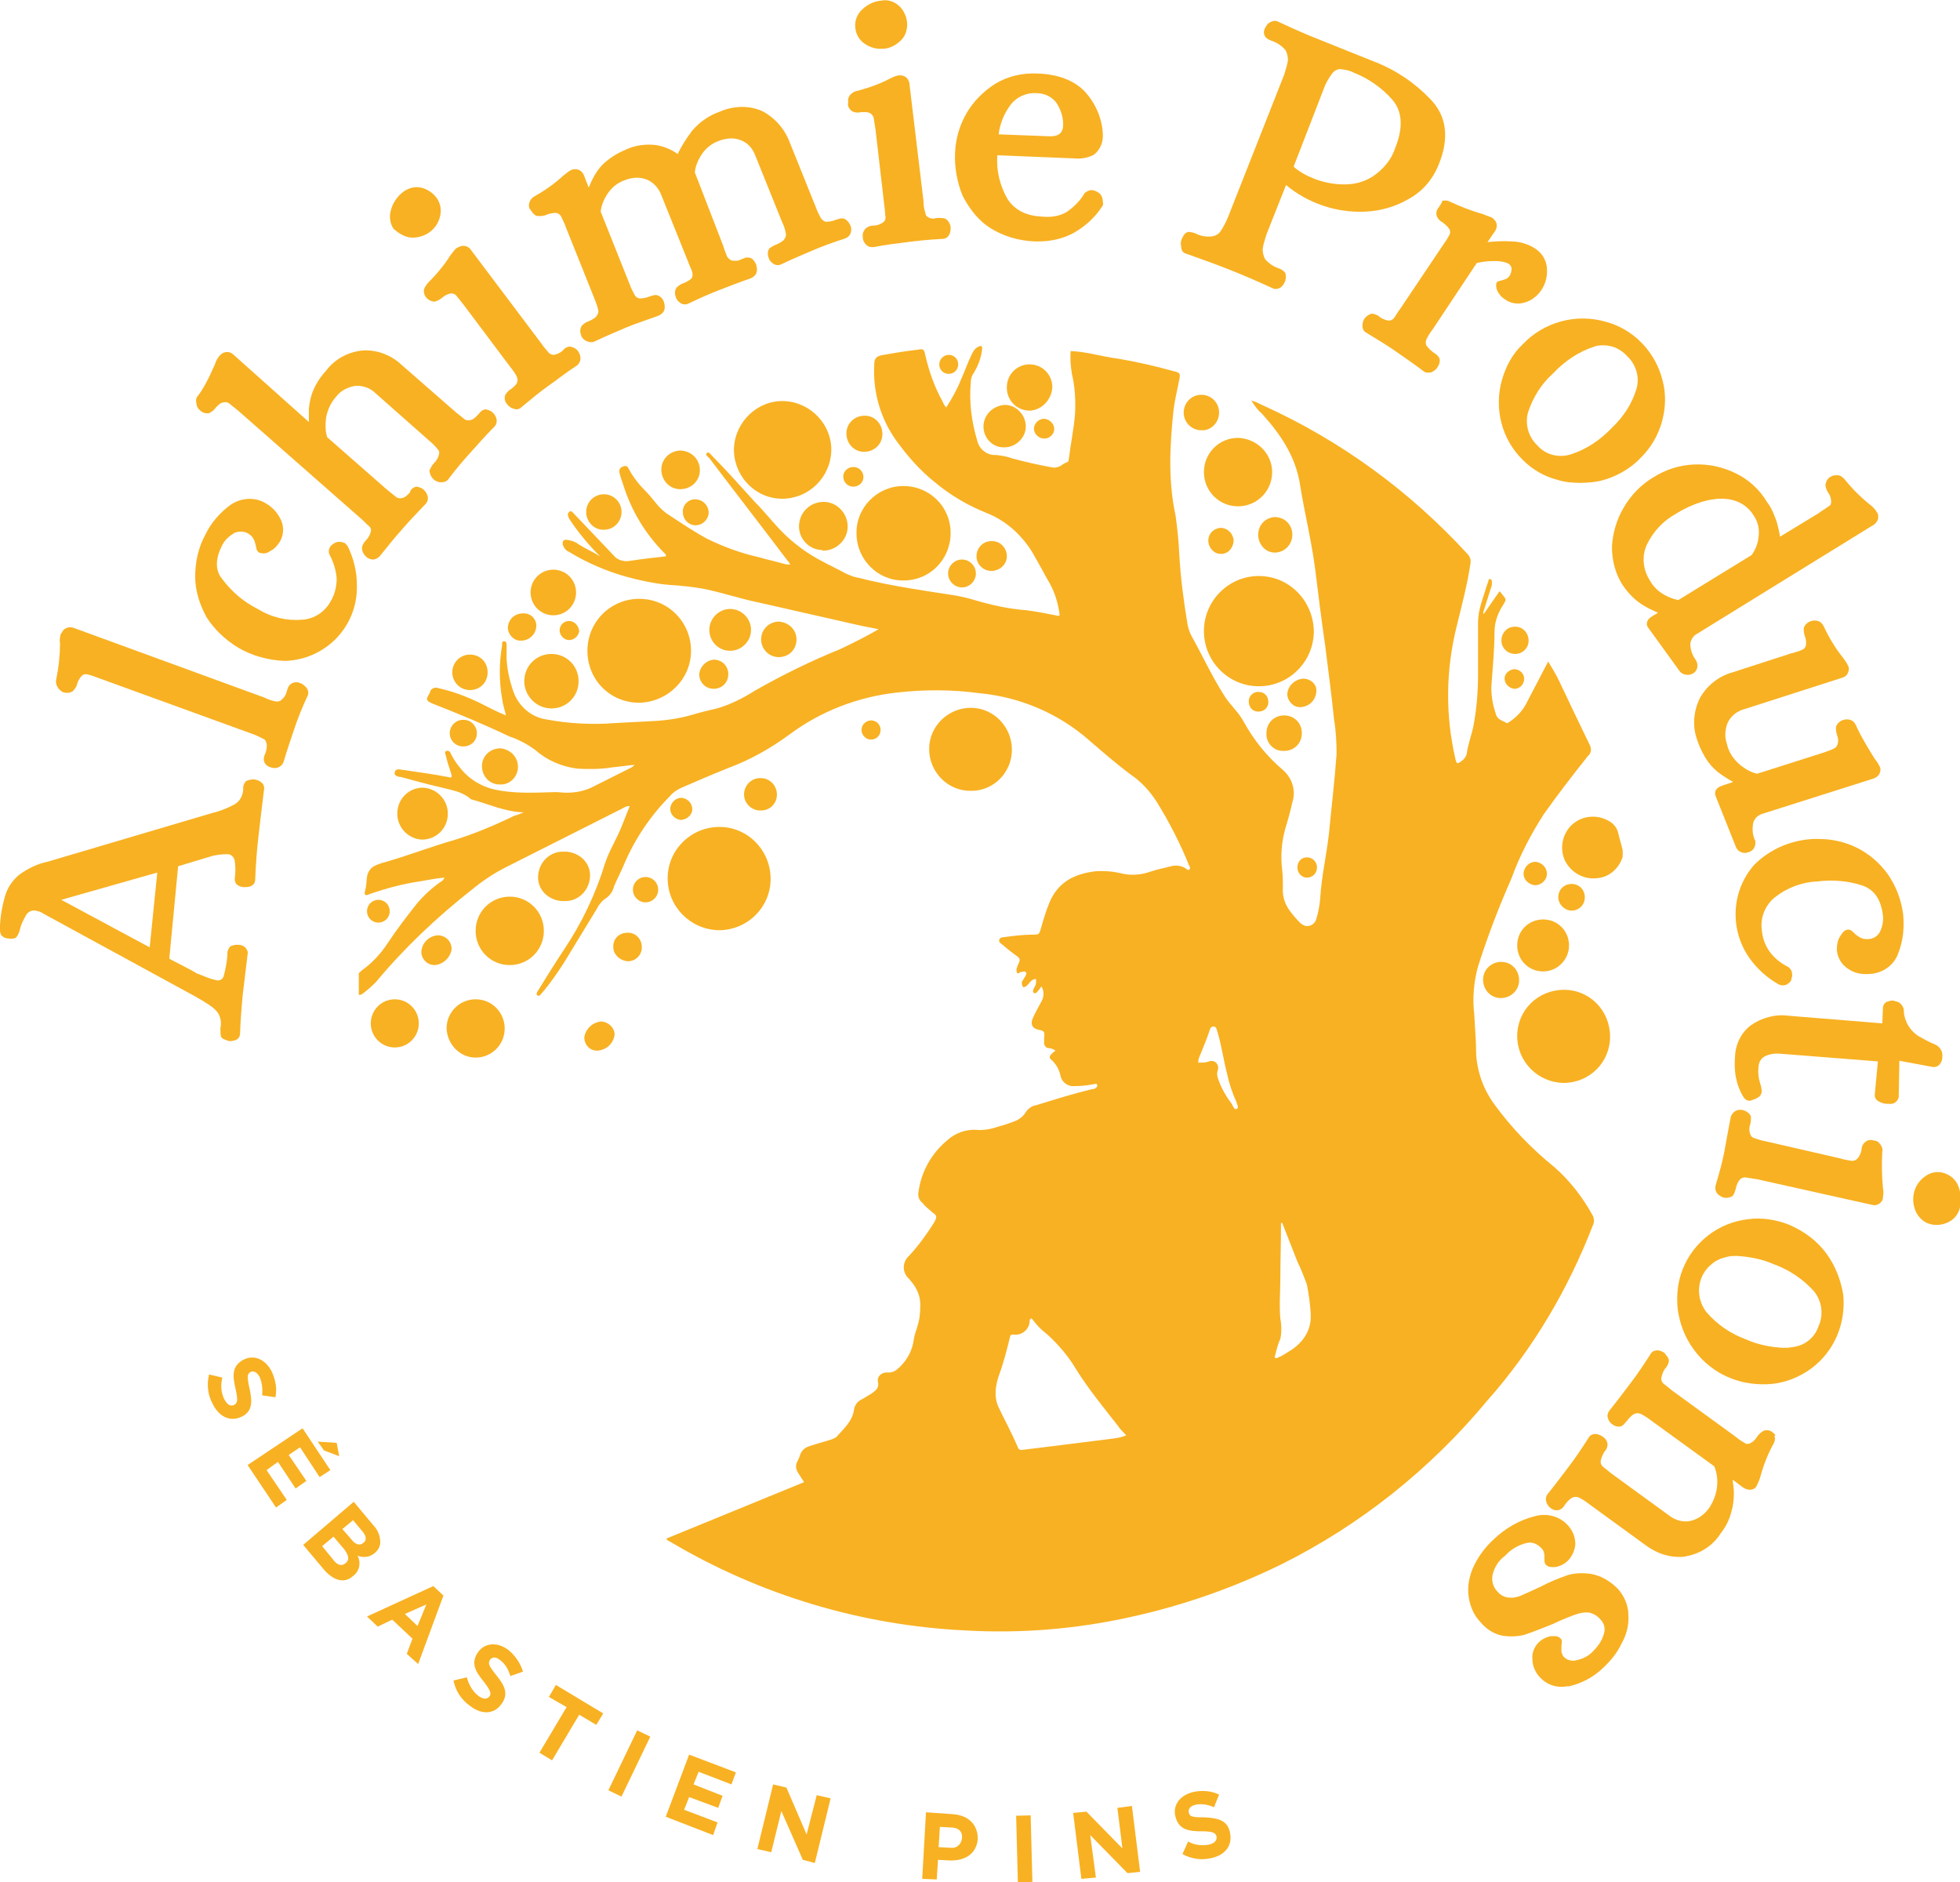 <svg width="200" height="192" viewBox="0 0 200 192" fill="none" xmlns="http://www.w3.org/2000/svg">
<path d="M22.495 104.857V105.18C22.495 105.374 22.495 105.568 22.559 105.762C22.624 105.956 22.946 106.085 23.397 106.214H23.526C23.719 106.214 23.913 106.149 24.106 106.085C24.364 105.956 24.493 105.697 24.493 105.438C24.557 103.758 24.686 102.465 24.751 101.624C24.88 100.461 25.073 99.038 25.266 97.358C25.331 97.099 25.202 96.84 25.008 96.647C24.815 96.453 24.557 96.388 24.299 96.388H24.171C23.913 96.388 23.655 96.453 23.462 96.582C23.333 96.776 23.204 96.97 23.204 97.228V97.487C23.139 98.198 23.01 98.909 22.817 99.62C22.688 99.943 22.366 100.073 22.108 100.008C21.463 99.879 20.883 99.62 20.239 99.362C20.174 99.362 20.045 99.297 19.852 99.168C19.659 99.038 18.756 98.586 17.274 97.81L18.176 88.372L21.399 87.402C21.979 87.208 22.624 87.143 23.204 87.143C23.526 87.143 23.784 87.337 23.913 87.661C24.042 88.242 24.042 88.889 23.977 89.471C23.913 89.729 23.977 89.988 24.106 90.182C24.299 90.376 24.622 90.505 24.88 90.505C25.137 90.505 25.395 90.505 25.653 90.376C25.911 90.246 26.04 89.988 26.04 89.729C26.104 88.049 26.233 86.432 26.426 84.881C26.555 83.653 26.749 82.23 26.942 80.549C27.006 80.291 26.878 79.968 26.684 79.838C26.491 79.644 26.233 79.58 25.975 79.515H25.846C25.588 79.515 25.331 79.58 25.073 79.709C24.944 79.903 24.815 80.097 24.815 80.356V80.614C24.751 81.196 24.493 81.713 23.977 82.036C23.268 82.424 22.495 82.748 21.657 82.941L4.834 87.919C3.868 88.113 2.901 88.566 1.998 89.212C1.354 89.729 0.838 90.44 0.58 91.216C0.258 92.251 0.065 93.285 0 94.384C-0.064 94.707 0 95.03 0.065 95.289C0.194 95.547 0.516 95.741 0.838 95.741C1.289 95.806 1.547 95.741 1.676 95.612C1.869 95.353 1.998 95.03 2.063 94.707C2.192 94.19 2.45 93.737 2.707 93.285C2.901 93.026 3.223 92.832 3.61 92.897C3.932 92.962 4.19 93.026 4.448 93.22L19.981 101.689L20.754 102.141L20.948 102.271C21.399 102.529 21.85 102.853 22.172 103.24C22.495 103.693 22.624 104.275 22.495 104.857ZM15.276 96.647L6.252 91.798L16.049 89.018L15.276 96.647Z" fill="#F8B122"/>
<path d="M6.381 70.594C6.703 70.723 7.09 70.723 7.412 70.529C7.605 70.335 7.799 70.077 7.863 69.818C7.928 69.495 8.121 69.172 8.379 68.913C8.508 68.784 8.701 68.784 8.894 68.784C9.152 68.849 9.539 68.978 10.055 69.172L25.717 74.861C26.104 74.99 26.49 75.184 26.877 75.378C27.07 75.442 27.135 75.636 27.199 75.83C27.264 76.153 27.199 76.541 27.07 76.865C26.942 77.123 26.877 77.382 26.942 77.64C27.006 77.964 27.328 78.222 27.651 78.287C27.779 78.352 27.908 78.352 28.037 78.352C28.166 78.352 28.295 78.352 28.36 78.287C28.617 78.222 28.875 77.964 28.94 77.705C29.326 76.412 29.713 75.313 30.035 74.343C30.358 73.374 30.809 72.21 31.389 70.982C31.518 70.723 31.453 70.4 31.26 70.141C31.067 69.948 30.873 69.754 30.615 69.689C30.358 69.56 30.035 69.56 29.713 69.754C29.52 69.883 29.391 70.077 29.326 70.335L29.262 70.529C29.197 70.853 29.004 71.176 28.682 71.434C28.553 71.564 28.36 71.564 28.166 71.564C27.779 71.499 27.393 71.37 27.006 71.176L7.541 64.065C7.09 63.871 6.51 64.065 6.316 64.517C6.316 64.517 6.316 64.582 6.252 64.582L6.187 64.711C6.123 65.034 6.058 65.293 6.123 65.616C6.123 66.844 5.994 68.073 5.736 69.301C5.672 69.56 5.736 69.883 5.865 70.077C5.994 70.335 6.187 70.465 6.381 70.594Z" fill="#F8B122"/>
<path d="M24.299 66.069C25.717 66.909 27.393 67.362 29.068 67.426C33.258 67.297 36.545 63.871 36.416 59.669C36.416 58.311 36.094 57.018 35.514 55.79C35.449 55.661 35.321 55.531 35.192 55.402C34.998 55.337 34.805 55.273 34.611 55.273C34.418 55.273 34.225 55.337 34.031 55.467C33.838 55.596 33.709 55.725 33.645 55.855C33.516 56.113 33.516 56.372 33.645 56.63C34.031 57.341 34.289 58.182 34.354 59.022C34.354 59.798 34.16 60.638 33.774 61.285C33.194 62.384 32.098 63.16 30.809 63.224C29.197 63.353 27.651 62.966 26.297 62.125C24.879 61.414 23.654 60.38 22.688 59.087C21.914 58.182 21.979 56.953 22.688 55.596C22.945 55.079 23.396 54.691 23.912 54.368C24.363 54.174 24.879 54.174 25.33 54.432C25.523 54.562 25.717 54.691 25.846 54.95C25.975 55.143 26.039 55.402 26.104 55.661C26.168 56.048 26.233 56.242 26.426 56.372C26.813 56.501 27.199 56.501 27.522 56.242C27.973 56.048 28.295 55.661 28.553 55.273C28.939 54.626 29.004 53.786 28.682 53.075C28.36 52.364 27.844 51.782 27.199 51.394C26.104 50.683 24.686 50.748 23.59 51.459C22.494 52.234 21.527 53.333 20.947 54.562C20.238 55.855 19.916 57.341 19.916 58.828C19.916 60.251 20.367 61.673 21.076 62.966C21.85 64.194 23.01 65.293 24.299 66.069Z" fill="#F8B122"/>
<path d="M20.368 41.826C20.625 42.085 20.948 42.214 21.334 42.15C21.592 42.02 21.786 41.891 21.979 41.632C22.43 41.115 22.688 41.05 22.817 41.05C23.01 40.986 23.204 41.05 23.332 41.115C23.655 41.374 23.977 41.632 24.299 41.891L36.803 52.881C37.126 53.139 37.383 53.463 37.706 53.721C37.835 53.85 37.899 54.044 37.835 54.238C37.77 54.562 37.577 54.885 37.319 55.143C37.126 55.337 36.997 55.596 36.932 55.855C36.932 56.178 37.061 56.501 37.319 56.76C37.512 56.953 37.706 57.018 37.964 57.083H38.028C38.286 57.083 38.544 56.953 38.737 56.76C39.575 55.725 40.284 54.82 40.993 54.044C41.637 53.269 42.54 52.364 43.442 51.394C43.636 51.2 43.7 50.877 43.636 50.618C43.571 50.36 43.442 50.166 43.249 49.972C43.055 49.778 42.798 49.713 42.54 49.648H42.475C42.218 49.713 42.024 49.842 41.895 50.036L41.831 50.23C41.38 50.748 41.122 50.812 40.993 50.812C40.8 50.877 40.606 50.812 40.477 50.748C40.155 50.489 39.833 50.23 39.51 49.972L33.387 44.606C33.194 44.024 33.194 43.378 33.258 42.731C33.387 41.826 33.774 41.05 34.354 40.404C34.805 39.822 35.514 39.499 36.223 39.37C36.997 39.305 37.77 39.564 38.35 40.145L43.764 44.929C44.087 45.188 44.409 45.511 44.667 45.834C44.796 45.964 44.86 46.158 44.796 46.352C44.731 46.675 44.538 46.998 44.28 47.257C44.087 47.45 43.958 47.709 43.829 47.968C43.829 48.291 43.958 48.614 44.215 48.873C44.409 49.067 44.602 49.131 44.86 49.196H45.118C45.376 49.196 45.633 49.067 45.762 48.873C46.536 47.838 47.309 46.933 48.018 46.158C48.727 45.382 49.501 44.477 50.468 43.507C50.661 43.313 50.725 42.99 50.661 42.731C50.596 42.473 50.468 42.279 50.274 42.085C50.081 41.891 49.823 41.826 49.565 41.762H49.501C49.243 41.826 49.05 41.956 48.921 42.15L48.792 42.279C48.341 42.796 48.083 42.861 47.954 42.861C47.761 42.925 47.567 42.861 47.438 42.796C47.116 42.537 46.794 42.279 46.471 42.02L40.993 37.236C39.897 36.202 38.479 35.685 37.061 35.749C35.579 35.879 34.225 36.59 33.323 37.754C32.743 38.4 32.292 39.047 31.969 39.822C31.712 40.404 31.583 41.05 31.518 41.697C31.518 42.085 31.518 42.473 31.518 43.055L23.848 36.202C23.461 35.814 22.881 35.814 22.495 36.202C22.43 36.267 22.43 36.267 22.366 36.331C22.172 36.59 21.979 36.913 21.915 37.236C21.85 37.301 21.786 37.495 21.463 38.206C21.077 38.982 20.69 39.758 20.174 40.404C19.981 40.598 19.981 40.921 20.045 41.18C20.045 41.438 20.174 41.632 20.368 41.826Z" fill="#F8B122"/>
<path d="M41.96 24.242C42.025 24.242 42.154 24.242 42.218 24.242C43.571 24.178 44.667 23.273 44.925 21.98C45.054 21.333 44.925 20.687 44.538 20.17C44.151 19.652 43.571 19.265 42.927 19.135C42.282 19.006 41.638 19.2 41.122 19.588C40.542 20.04 40.091 20.687 39.898 21.398C39.704 22.044 39.769 22.756 40.155 23.337C40.671 23.79 41.251 24.178 41.96 24.242Z" fill="#F8B122"/>
<path d="M43.249 29.673C43.249 30.255 43.7 30.707 44.28 30.772H44.345C44.603 30.707 44.86 30.578 45.118 30.384C45.376 30.125 45.698 29.996 46.02 29.931C46.214 29.931 46.407 29.996 46.536 30.125C46.794 30.448 47.052 30.772 47.31 31.095L52.015 37.366C52.273 37.689 52.53 38.012 52.724 38.4C52.788 38.594 52.853 38.723 52.788 38.917C52.788 39.047 52.659 39.305 52.144 39.693C51.886 39.822 51.757 40.016 51.564 40.275C51.435 40.598 51.499 40.986 51.757 41.244C51.886 41.438 52.144 41.632 52.401 41.697C52.466 41.697 52.595 41.762 52.659 41.762C52.853 41.762 53.046 41.697 53.175 41.568C54.206 40.727 55.108 39.952 55.946 39.37C56.784 38.788 57.751 38.012 58.847 37.301C59.105 37.107 59.234 36.849 59.234 36.525C59.234 36.267 59.105 36.008 58.976 35.814C58.782 35.556 58.525 35.426 58.202 35.362C57.944 35.362 57.751 35.426 57.558 35.62L57.429 35.749C57.171 36.008 56.849 36.137 56.526 36.202C56.333 36.202 56.14 36.137 56.011 36.008C55.753 35.685 55.495 35.426 55.237 35.038L48.083 25.535C47.825 25.083 47.245 24.953 46.794 25.212C46.73 25.212 46.73 25.277 46.665 25.277L46.536 25.341C46.343 25.535 46.149 25.794 45.956 26.052C45.312 27.087 44.474 28.057 43.636 28.897C43.442 29.156 43.249 29.414 43.249 29.673Z" fill="#F8B122"/>
<path d="M54.914 22.044C55.172 22.044 55.495 22.044 55.752 21.915C56.075 21.786 56.397 21.721 56.784 21.721C56.977 21.786 57.106 21.851 57.235 22.044C57.428 22.432 57.621 22.82 57.75 23.208L60.651 30.448C60.78 30.836 60.973 31.224 61.038 31.612C61.102 31.806 61.038 32 60.909 32.194C60.844 32.323 60.651 32.517 60.071 32.776C59.813 32.84 59.555 33.034 59.362 33.228C59.168 33.551 59.168 33.875 59.297 34.198C59.362 34.457 59.555 34.651 59.813 34.78C59.942 34.844 60.135 34.909 60.264 34.909C60.393 34.909 60.522 34.909 60.651 34.844C61.875 34.263 62.971 33.81 63.873 33.422C64.776 33.034 66.001 32.647 67.225 32.194C67.483 32.065 67.741 31.871 67.805 31.547C67.87 31.289 67.805 31.03 67.741 30.772C67.612 30.448 67.418 30.255 67.096 30.125C66.903 30.061 66.645 30.125 66.452 30.19L66.258 30.255C65.936 30.384 65.614 30.448 65.227 30.448C65.034 30.384 64.905 30.319 64.776 30.125C64.582 29.737 64.389 29.414 64.26 29.026L61.295 21.592C61.36 20.945 61.618 20.364 61.94 19.846C62.391 19.135 63.036 18.618 63.809 18.36C64.518 18.101 65.227 18.036 65.936 18.295C66.645 18.553 67.225 19.2 67.483 19.911L70.19 26.634C70.254 26.764 70.319 27.022 70.512 27.41C70.641 27.669 70.706 27.992 70.641 28.25C70.641 28.315 70.512 28.574 69.739 28.897C69.481 28.962 69.223 29.156 69.03 29.349C68.836 29.673 68.836 29.996 68.965 30.319C69.03 30.578 69.223 30.772 69.416 30.901C69.674 31.095 69.997 31.095 70.254 30.966C71.479 30.384 72.51 29.931 73.348 29.608C74.186 29.285 75.346 28.832 76.635 28.38C76.893 28.25 77.151 28.057 77.215 27.733C77.28 27.475 77.215 27.216 77.151 26.958C76.958 26.57 76.764 26.376 76.571 26.311C76.313 26.247 76.055 26.247 75.862 26.376L75.668 26.44C75.346 26.634 75.024 26.634 74.637 26.57C74.379 26.44 74.186 26.247 74.122 25.988C73.928 25.535 73.864 25.277 73.799 25.083L70.899 17.584C70.963 16.937 71.221 16.356 71.543 15.838C71.995 15.127 72.639 14.61 73.413 14.351C74.122 14.093 74.895 14.028 75.54 14.287C76.313 14.546 76.829 15.192 77.087 15.903L79.794 22.626C79.987 23.014 80.116 23.402 80.18 23.79C80.245 23.984 80.18 24.178 80.051 24.372C79.987 24.501 79.794 24.695 79.213 24.953C78.956 25.018 78.698 25.212 78.504 25.341C78.311 25.665 78.311 25.988 78.44 26.311C78.504 26.57 78.698 26.764 78.891 26.893C79.149 27.087 79.471 27.087 79.729 26.958C80.954 26.376 82.049 25.923 82.952 25.535C83.854 25.148 85.079 24.695 86.303 24.307C86.561 24.178 86.755 23.984 86.819 23.725C86.883 23.467 86.883 23.208 86.755 22.95C86.626 22.691 86.432 22.432 86.11 22.303C85.917 22.238 85.659 22.303 85.466 22.368L85.272 22.432C84.95 22.562 84.628 22.626 84.241 22.626C84.047 22.562 83.919 22.432 83.79 22.303C83.596 21.915 83.403 21.592 83.274 21.204L80.567 14.481C80.051 13.123 79.02 11.96 77.731 11.313C76.377 10.731 74.831 10.796 73.477 11.378C72.381 11.766 71.415 12.412 70.641 13.317C70.061 14.093 69.545 14.869 69.159 15.709C68.514 15.257 67.741 14.933 66.967 14.804C65.936 14.675 64.84 14.804 63.873 15.257C63.1 15.58 62.327 16.032 61.682 16.614C61.102 17.131 60.651 17.842 60.328 18.553L60.071 19.135L59.62 17.972C59.491 17.584 59.168 17.261 58.717 17.261C58.588 17.261 58.459 17.261 58.331 17.325L58.202 17.39C58.073 17.454 57.815 17.648 57.493 17.907C56.59 18.747 55.559 19.459 54.528 20.04C54.27 20.17 54.077 20.428 54.012 20.687C53.948 20.881 53.948 21.139 54.077 21.333C54.399 21.786 54.592 22.044 54.914 22.044Z" fill="#F8B122"/>
<path d="M87.012 11.378C87.27 11.507 87.593 11.507 87.85 11.442C87.979 11.442 88.108 11.442 88.237 11.442C88.43 11.442 88.624 11.442 88.817 11.572C88.946 11.636 89.075 11.83 89.139 11.96C89.204 12.348 89.268 12.8 89.333 13.188L90.235 20.945C90.3 21.333 90.3 21.786 90.364 22.174C90.364 22.368 90.3 22.562 90.106 22.691C89.848 22.885 89.462 23.014 89.139 23.014C88.882 23.014 88.624 23.079 88.366 23.273C88.108 23.531 87.979 23.855 88.044 24.242C88.044 24.501 88.173 24.76 88.366 24.953C88.559 25.148 88.753 25.212 89.01 25.212H89.139C90.428 24.953 91.653 24.824 92.62 24.695C93.587 24.566 94.876 24.436 96.165 24.372C96.487 24.372 96.745 24.178 96.874 23.919C97.003 23.661 97.003 23.402 97.003 23.143C96.938 22.82 96.809 22.562 96.552 22.368C96.358 22.238 96.1 22.238 95.907 22.238H95.714C95.585 22.238 95.456 22.238 95.327 22.303C95.134 22.303 94.94 22.303 94.747 22.174C94.553 22.109 94.425 21.915 94.425 21.721C94.296 21.333 94.231 20.945 94.231 20.493L92.813 8.663C92.813 8.145 92.427 7.693 91.911 7.693H91.782H91.653C91.331 7.758 91.073 7.887 90.815 8.016C89.719 8.598 88.559 8.986 87.335 9.309C87.077 9.374 86.819 9.568 86.69 9.762C86.561 9.956 86.497 10.214 86.561 10.408C86.432 10.861 86.69 11.184 87.012 11.378Z" fill="#F8B122"/>
<path d="M88.237 4.461C88.689 4.784 89.269 4.978 89.784 4.978C89.913 4.978 90.042 4.978 90.171 4.978C90.88 4.913 91.46 4.59 91.976 4.073C92.427 3.62 92.62 2.909 92.556 2.263C92.491 1.616 92.169 0.97 91.718 0.582C91.202 0.129 90.558 -0.065 89.913 0.065C89.204 0.129 88.495 0.453 87.98 0.97C87.464 1.422 87.206 2.133 87.27 2.78C87.335 3.491 87.657 4.073 88.237 4.461Z" fill="#F8B122"/>
<path d="M101.063 23.273C102.417 24.113 103.964 24.566 105.575 24.63H105.962C107.187 24.63 108.411 24.372 109.507 23.79C110.667 23.143 111.698 22.238 112.407 21.139C112.536 21.01 112.601 20.816 112.536 20.622C112.536 20.234 112.407 19.846 112.085 19.652C111.892 19.523 111.634 19.394 111.376 19.394C111.118 19.394 110.925 19.523 110.731 19.652L110.667 19.717C110.216 20.493 109.571 21.139 108.798 21.657C108.089 22.044 107.315 22.174 106.478 22.109C104.737 22.044 103.577 21.463 102.804 20.299C102.03 18.941 101.643 17.39 101.772 15.838L109.636 16.162C110.345 16.226 111.054 16.097 111.634 15.774C112.214 15.321 112.536 14.61 112.536 13.899C112.536 12.218 111.827 10.602 110.731 9.374C109.636 8.21 107.96 7.564 105.833 7.499C104.351 7.434 102.868 7.758 101.579 8.533C100.354 9.309 99.323 10.343 98.614 11.572C97.905 12.8 97.519 14.158 97.454 15.58C97.39 17.067 97.647 18.553 98.227 19.976C98.936 21.333 99.839 22.497 101.063 23.273ZM103.19 10.602C103.835 9.826 104.802 9.438 105.769 9.503C106.606 9.503 107.38 9.891 107.831 10.537C108.282 11.248 108.54 12.089 108.476 12.929C108.411 13.447 108.153 13.964 106.993 13.899L101.901 13.705C102.03 12.606 102.481 11.507 103.19 10.602Z" fill="#F8B122"/>
<path d="M120.98 25.859C122.591 26.44 124.074 26.958 125.363 27.475C126.845 28.057 128.328 28.703 129.874 29.414C130.003 29.479 130.132 29.479 130.197 29.479C130.326 29.479 130.519 29.414 130.648 29.349C130.841 29.22 131.035 28.962 131.099 28.768C131.228 28.509 131.228 28.186 131.164 27.863C131.035 27.669 130.841 27.539 130.583 27.41L130.39 27.346C129.874 27.151 129.423 26.828 129.101 26.44C128.908 26.117 128.843 25.729 128.843 25.406C128.908 24.889 129.101 24.372 129.23 23.919L131.228 18.877C133.484 20.752 136.384 21.721 139.285 21.592C140.896 21.527 142.443 21.075 143.861 20.234C145.214 19.459 146.246 18.23 146.826 16.743C147.922 14.028 147.599 11.766 145.923 10.085C144.312 8.404 142.378 7.111 140.187 6.271L134.708 4.073C133.355 3.556 131.937 2.909 130.39 2.198C130.132 2.069 129.874 2.133 129.617 2.263C129.359 2.392 129.23 2.586 129.101 2.844C128.843 3.232 128.972 3.814 129.423 4.008C129.488 4.073 129.617 4.073 129.681 4.137L129.874 4.202C130.39 4.396 130.841 4.719 131.164 5.107C131.357 5.43 131.421 5.818 131.421 6.141C131.357 6.659 131.164 7.176 131.035 7.628L125.298 22.174C125.105 22.626 124.847 23.143 124.589 23.531C124.396 23.855 124.074 24.049 123.687 24.113C123.171 24.178 122.591 24.113 122.076 23.855C121.818 23.725 121.495 23.661 121.238 23.661C120.98 23.725 120.786 23.919 120.593 24.372C120.464 24.63 120.464 24.889 120.529 25.148C120.529 25.535 120.722 25.794 120.98 25.859ZM135.031 9.18C135.224 8.598 135.546 8.016 135.933 7.499C136.126 7.24 136.449 7.046 136.771 7.046V6.853V7.046C137.222 7.111 137.738 7.176 138.189 7.434C139.671 8.016 141.025 8.986 142.056 10.149C143.087 11.313 143.216 12.994 142.378 15.063C141.992 16.291 141.154 17.261 140.123 17.972C139.22 18.553 138.253 18.812 137.222 18.812H137.093C136.126 18.812 135.16 18.618 134.257 18.295C133.419 17.972 132.646 17.584 132.001 17.002L135.031 9.18Z" fill="#F8B122"/>
<path d="M146.826 21.139C146.568 21.398 146.504 21.786 146.633 22.109C146.762 22.368 146.955 22.562 147.213 22.691C147.729 23.079 147.858 23.337 147.922 23.402C147.986 23.596 147.986 23.79 147.922 23.919C147.793 24.178 147.6 24.501 147.277 24.953L142.895 31.483C142.637 31.806 142.443 32.194 142.186 32.517C142.057 32.647 141.863 32.711 141.67 32.711C141.348 32.647 141.025 32.517 140.768 32.323C140.574 32.129 140.316 32.065 140.059 32H139.994C139.672 32.065 139.414 32.259 139.221 32.517C139.092 32.711 139.027 32.97 139.027 33.228C139.027 33.551 139.156 33.81 139.414 33.939C140.574 34.651 141.541 35.232 142.379 35.814C143.217 36.396 144.248 37.107 145.279 37.883C145.408 38.012 145.602 38.012 145.795 38.012C145.924 38.012 146.053 38.012 146.117 37.947C146.375 37.818 146.568 37.689 146.697 37.43C146.891 37.172 146.955 36.849 146.891 36.59C146.826 36.396 146.633 36.202 146.44 36.073L146.246 35.943C145.731 35.556 145.602 35.297 145.537 35.232C145.473 35.038 145.473 34.844 145.537 34.651C145.731 34.263 145.924 33.939 146.182 33.616L150.693 26.828C151.274 26.699 151.854 26.634 152.434 26.634H152.627C153.078 26.634 153.529 26.699 153.916 26.893C154.11 27.022 154.238 27.216 154.238 27.41C154.238 27.669 154.174 27.927 154.045 28.121C153.916 28.315 153.787 28.444 153.529 28.509C153.336 28.574 153.143 28.638 152.885 28.703L152.756 28.768L152.692 28.897C152.627 29.156 152.692 29.479 152.82 29.737C153.014 30.061 153.207 30.319 153.529 30.513C154.11 30.966 154.947 31.095 155.656 30.836C156.301 30.642 156.881 30.19 157.268 29.608C157.719 28.962 157.912 28.186 157.848 27.346C157.783 26.505 157.332 25.794 156.623 25.341C155.914 24.889 155.076 24.63 154.174 24.63C153.401 24.566 152.563 24.63 151.789 24.695L152.498 23.661C152.82 23.273 152.82 22.691 152.434 22.368C152.369 22.303 152.369 22.303 152.305 22.238L152.176 22.174C152.047 22.109 151.789 22.044 151.338 21.851C150.178 21.527 149.018 21.075 147.922 20.558C147.664 20.428 147.406 20.428 147.149 20.493C147.149 20.752 146.955 20.881 146.826 21.139Z" fill="#F8B122"/>
<path d="M153.272 38.723C152.434 41.632 153.207 44.8 155.399 46.933C156.365 47.903 157.59 48.614 158.879 48.937C159.653 49.196 160.49 49.261 161.264 49.261C161.908 49.261 162.617 49.196 163.262 49.067C164.873 48.679 166.356 47.838 167.451 46.675C168.483 45.64 169.192 44.412 169.578 43.054C169.965 41.632 170.03 40.21 169.643 38.788C168.934 35.943 166.743 33.616 163.907 32.84C160.813 31.935 157.526 32.84 155.334 35.168C154.367 36.073 153.658 37.366 153.272 38.723ZM155.914 42.085C156.43 40.533 157.268 39.176 158.492 38.077C159.653 36.849 161.071 35.879 162.682 35.362C163.004 35.232 163.326 35.232 163.649 35.232C164.551 35.232 165.389 35.62 166.034 36.331C166.936 37.172 167.323 38.465 167 39.628C166.549 41.18 165.647 42.537 164.487 43.636C163.326 44.865 161.908 45.834 160.297 46.352C159.073 46.739 157.719 46.416 156.881 45.447C155.979 44.606 155.592 43.313 155.914 42.085Z" fill="#F8B122"/>
<path d="M165.646 51.846C164.938 53.075 164.551 54.432 164.486 55.79C164.486 57.148 164.809 58.44 165.518 59.604C166.033 60.38 166.678 61.091 167.451 61.608C168.031 61.996 168.611 62.255 169.191 62.513L168.74 62.772C168.547 62.901 168.418 62.966 168.225 63.16C168.031 63.418 167.967 63.741 168.16 64L171.383 68.461C171.576 68.719 171.899 68.849 172.221 68.849C172.414 68.849 172.608 68.784 172.736 68.719C173.188 68.461 173.316 67.943 173.123 67.491C173.123 67.426 173.059 67.426 173.059 67.362C172.672 66.844 172.479 66.263 172.479 65.681C172.543 65.228 172.801 64.84 173.188 64.647L191.106 53.592C191.364 53.463 191.492 53.269 191.621 53.01C191.686 52.752 191.686 52.428 191.492 52.234L191.428 52.105C191.235 51.846 191.041 51.653 190.783 51.459C189.817 50.683 188.979 49.842 188.205 48.873C188.012 48.679 187.819 48.485 187.496 48.485C187.303 48.485 187.045 48.485 186.852 48.614C186.53 48.743 186.336 49.067 186.272 49.455C186.272 49.713 186.401 50.036 186.53 50.23C186.723 50.489 186.852 50.812 186.852 51.2C186.852 51.394 186.787 51.588 186.594 51.653C186.272 51.911 185.885 52.105 185.563 52.364L181.631 54.756C181.567 54.238 181.438 53.786 181.309 53.269C181.051 52.558 180.793 51.846 180.342 51.265C179.569 49.972 178.473 48.937 177.119 48.291C175.83 47.644 174.348 47.321 172.865 47.386C171.383 47.45 169.965 47.903 168.74 48.679C167.516 49.39 166.42 50.489 165.646 51.846ZM170.996 52.428C172.027 51.782 173.188 51.265 174.412 51.006C174.799 50.941 175.186 50.877 175.637 50.877C176.152 50.877 176.668 50.941 177.184 51.135C177.893 51.394 178.537 51.911 178.924 52.558C179.375 53.204 179.569 53.98 179.44 54.82C179.375 55.467 179.117 56.113 178.731 56.63L171.254 61.22C170.674 61.091 170.158 60.897 169.643 60.574C169.127 60.251 168.676 59.798 168.354 59.216C167.645 58.117 167.516 56.76 168.031 55.596C168.676 54.238 169.707 53.139 170.996 52.428Z" fill="#F8B122"/>
<path d="M189.365 73.956C189.236 73.697 189.043 73.503 188.785 73.438C188.592 73.374 188.334 73.374 188.141 73.438C187.818 73.503 187.496 73.762 187.367 74.085C187.303 74.343 187.367 74.667 187.432 74.925C187.56 75.249 187.625 75.636 187.496 75.96C187.432 76.153 187.303 76.283 187.174 76.347C186.787 76.541 186.4 76.671 186.014 76.8L179.31 78.933C178.666 78.804 178.15 78.481 177.635 78.093C176.926 77.511 176.41 76.8 176.217 75.895C175.959 75.184 176.023 74.408 176.281 73.762C176.603 73.05 177.248 72.533 178.021 72.339L187.883 69.172C188.141 69.107 188.398 68.978 188.527 68.719C188.656 68.461 188.721 68.202 188.592 67.943L188.527 67.814C188.398 67.556 188.205 67.297 188.012 67.038C187.238 66.069 186.594 64.97 186.078 63.871C185.949 63.612 185.756 63.418 185.498 63.353C185.305 63.289 185.047 63.289 184.853 63.353C184.531 63.418 184.209 63.677 184.08 64C184.016 64.259 184.08 64.582 184.144 64.84C184.273 65.164 184.338 65.487 184.273 65.875C184.209 66.069 184.08 66.198 183.951 66.263C183.693 66.392 183.307 66.521 182.791 66.65L176.797 68.59C175.379 68.978 174.154 69.948 173.445 71.24C172.801 72.598 172.672 74.085 173.187 75.507C173.445 76.283 173.832 77.059 174.283 77.705C174.67 78.222 175.121 78.675 175.701 79.063C176.023 79.257 176.346 79.515 176.861 79.774L175.894 80.097C175.701 80.162 175.508 80.226 175.314 80.356C175.056 80.549 174.928 80.873 175.056 81.196L177.119 86.368C177.248 86.756 177.635 87.014 178.021 87.014C178.15 87.014 178.215 87.014 178.344 86.95C178.859 86.885 179.181 86.368 179.117 85.85C179.117 85.786 179.117 85.721 179.053 85.657C178.795 85.075 178.795 84.428 178.924 83.847C179.117 83.394 179.439 83.135 179.89 83.006L191.105 79.451C191.363 79.386 191.621 79.192 191.75 78.998C191.879 78.739 191.943 78.481 191.814 78.222L191.75 78.093C191.621 77.834 191.428 77.576 191.234 77.317C190.525 76.153 189.881 75.119 189.365 73.956Z" fill="#F8B122"/>
<path d="M185.627 85.592H184.983C182.727 85.721 180.6 86.626 178.989 88.242C176.668 90.893 176.475 94.772 178.473 97.681C179.247 98.78 180.213 99.685 181.438 100.396C181.567 100.461 181.696 100.525 181.889 100.525H181.954C182.147 100.525 182.34 100.461 182.469 100.331C182.663 100.202 182.791 100.073 182.791 99.879C182.856 99.685 182.92 99.491 182.856 99.297C182.856 99.038 182.663 98.78 182.469 98.65C181.696 98.263 181.051 97.745 180.536 97.034C180.084 96.388 179.827 95.612 179.762 94.772C179.633 93.543 180.149 92.315 181.116 91.539C182.34 90.57 183.887 89.988 185.434 89.923C187.045 89.729 188.657 89.859 190.139 90.376C191.299 90.828 191.944 91.798 192.137 93.414C192.202 93.996 192.073 94.578 191.815 95.095C191.557 95.547 191.106 95.806 190.59 95.806C190.333 95.806 190.139 95.806 189.881 95.677C189.624 95.547 189.43 95.418 189.237 95.224C188.915 94.901 188.786 94.836 188.592 94.836C188.206 94.836 187.948 95.224 187.754 95.547C187.497 95.935 187.432 96.453 187.432 96.905C187.497 97.681 187.883 98.392 188.592 98.844C189.237 99.297 190.01 99.426 190.784 99.362C192.073 99.297 193.233 98.521 193.684 97.293C194.2 96 194.329 94.642 194.2 93.285C194.006 91.798 193.491 90.44 192.653 89.212C191.815 88.049 190.719 87.079 189.366 86.432C188.27 85.915 186.981 85.592 185.627 85.592Z" fill="#F8B122"/>
<path d="M197.294 108.865C197.551 108.865 197.874 108.735 198.003 108.477C198.131 108.283 198.196 108.089 198.196 107.83C198.26 107.313 198.003 106.861 197.551 106.602C196.907 106.343 196.327 106.02 195.747 105.697C195.36 105.438 195.038 105.115 194.78 104.727C194.458 104.21 194.264 103.628 194.264 103.046C194.264 102.788 194.071 102.529 193.877 102.335C193.684 102.206 193.426 102.141 193.168 102.077C192.911 102.077 192.717 102.141 192.524 102.206C192.266 102.335 192.137 102.594 192.137 102.853L192.073 104.404L182.534 103.628C181.18 103.434 179.762 103.822 178.666 104.598C177.7 105.309 177.119 106.473 177.055 107.636C176.991 108.347 176.991 109.123 177.119 109.834C177.248 110.545 177.506 111.257 177.893 111.903C178.022 112.097 178.215 112.291 178.473 112.291H178.537C178.602 112.291 178.731 112.291 178.795 112.226C178.989 112.162 179.182 112.097 179.375 111.968C179.633 111.838 179.762 111.58 179.762 111.321C179.762 111.063 179.698 110.804 179.633 110.61C179.44 110.028 179.375 109.446 179.44 108.865C179.44 108.412 179.698 107.96 180.084 107.766C180.6 107.507 181.18 107.442 181.76 107.507L191.622 108.283L191.299 111.709C191.299 111.903 191.364 112.226 191.815 112.42C192.073 112.549 192.331 112.614 192.653 112.614H192.782C193.233 112.679 193.684 112.356 193.749 111.903V111.838L193.813 108.218L197.294 108.865Z" fill="#F8B122"/>
<path d="M192.072 117.463C192.137 117.204 192.008 116.881 191.814 116.687C191.685 116.493 191.492 116.364 191.234 116.364C190.912 116.234 190.525 116.299 190.267 116.558C190.074 116.752 189.945 117.01 189.945 117.333C189.881 117.657 189.752 117.98 189.494 118.238C189.365 118.368 189.172 118.432 188.978 118.432C188.592 118.368 188.141 118.303 187.754 118.174L180.148 116.428C179.762 116.364 179.375 116.234 178.988 116.105C178.795 116.04 178.666 115.911 178.601 115.717C178.472 115.394 178.472 115.006 178.601 114.683C178.666 114.424 178.666 114.166 178.666 113.907C178.537 113.519 178.086 113.325 177.892 113.261C177.635 113.196 177.377 113.196 177.119 113.325C176.861 113.455 176.668 113.713 176.603 113.972C176.345 115.265 176.152 116.428 175.959 117.463C175.765 118.497 175.443 119.661 175.056 120.954C174.992 121.277 175.056 121.535 175.25 121.794C175.443 121.988 175.701 122.117 175.894 122.182C176.217 122.246 176.474 122.182 176.732 122.053C176.926 121.923 176.99 121.665 177.054 121.471L177.119 121.277C177.183 120.954 177.312 120.566 177.57 120.307C177.699 120.178 177.892 120.113 178.086 120.113C178.472 120.178 178.924 120.242 179.31 120.307L190.912 122.893C191.041 122.893 191.105 122.958 191.234 122.958C191.685 122.958 192.072 122.634 192.137 122.246V122.117C192.201 121.794 192.201 121.535 192.137 121.212C192.008 119.855 192.008 118.626 192.072 117.463Z" fill="#F8B122"/>
<path d="M199.807 120.954C199.549 120.307 198.969 119.855 198.324 119.661C197.68 119.467 196.971 119.596 196.391 120.048C195.231 120.889 194.908 122.44 195.553 123.733C195.875 124.315 196.391 124.768 197.035 124.897C197.229 124.962 197.486 124.962 197.68 124.962C198.131 124.962 198.518 124.832 198.904 124.638C199.484 124.315 199.871 123.798 200 123.152C200.193 122.376 200.065 121.6 199.807 120.954Z" fill="#F8B122"/>
<path d="M186.4 127.935C185.433 126.578 184.08 125.608 182.597 124.962C181.308 124.444 179.826 124.186 178.408 124.38C175.379 124.703 172.8 126.707 171.705 129.487C171.189 130.78 171.06 132.137 171.189 133.495C171.382 134.982 171.898 136.404 172.8 137.632C173.767 138.99 175.121 140.024 176.603 140.606C177.892 141.123 179.375 141.317 180.793 141.188C182.211 141.059 183.629 140.477 184.789 139.636C187.174 137.891 188.398 134.982 188.076 132.008C187.818 130.586 187.303 129.164 186.4 127.935ZM185.562 135.305C185.176 136.469 184.144 137.309 182.855 137.438C182.533 137.503 182.275 137.503 181.953 137.503C180.664 137.438 179.375 137.18 178.215 136.663C176.603 136.081 175.185 135.111 174.089 133.818C172.929 132.267 173.187 130.069 174.734 128.905C175.185 128.517 175.765 128.323 176.345 128.194C176.603 128.129 176.925 128.129 177.183 128.129C178.472 128.194 179.826 128.453 180.986 128.97C182.597 129.552 184.015 130.521 185.111 131.749C185.949 132.784 186.078 134.206 185.562 135.305Z" fill="#F8B122"/>
<path d="M180.922 146.166C180.664 145.907 180.277 145.842 179.955 145.972C179.697 146.101 179.504 146.295 179.31 146.554C178.988 147.071 178.666 147.2 178.537 147.265C178.343 147.329 178.15 147.329 178.021 147.2C177.634 147.006 177.312 146.747 176.99 146.489L170.673 141.899C170.351 141.64 170.029 141.382 169.707 141.123C169.578 140.994 169.513 140.8 169.513 140.606C169.578 140.283 169.707 139.895 169.9 139.636C170.093 139.442 170.222 139.184 170.287 138.925C170.351 138.537 169.964 138.214 169.836 138.02C169.642 137.891 169.384 137.762 169.127 137.762C168.804 137.762 168.546 137.891 168.418 138.15C167.709 139.248 167.064 140.218 166.419 141.059C165.775 141.899 165.066 142.869 164.228 143.903C164.035 144.162 163.97 144.485 164.099 144.743C164.164 145.002 164.357 145.196 164.55 145.325C164.808 145.519 165.13 145.584 165.388 145.519C165.582 145.455 165.775 145.261 165.904 145.067L166.033 144.937C166.419 144.42 166.677 144.291 166.806 144.226C167 144.162 167.193 144.162 167.386 144.226C167.773 144.42 168.095 144.614 168.418 144.873L174.927 149.592C175.507 151.014 175.25 152.63 174.347 153.923C173.896 154.505 173.316 154.958 172.543 155.152C171.769 155.345 170.931 155.087 170.351 154.634L164.486 150.368C164.164 150.109 163.841 149.851 163.519 149.592C163.39 149.463 163.326 149.269 163.326 149.075C163.39 148.752 163.519 148.428 163.712 148.105C163.906 147.911 164.035 147.653 164.035 147.394C164.035 147.071 163.841 146.747 163.519 146.554C163.326 146.424 163.068 146.295 162.81 146.295C162.488 146.295 162.23 146.424 162.101 146.683C161.392 147.782 160.748 148.752 160.103 149.592C159.458 150.432 158.749 151.402 157.912 152.436C157.718 152.695 157.718 152.954 157.783 153.212C157.847 153.471 158.041 153.729 158.234 153.859C158.492 154.053 158.749 154.117 159.072 154.053C159.265 153.988 159.458 153.859 159.587 153.665L159.716 153.471C160.103 152.954 160.361 152.824 160.49 152.76C160.683 152.695 160.876 152.695 161.07 152.76C161.457 152.954 161.779 153.147 162.101 153.406L167.966 157.673C168.933 158.384 170.093 158.836 171.318 158.836C171.576 158.836 171.834 158.836 172.027 158.772C173.509 158.513 174.798 157.673 175.572 156.444C176.088 155.798 176.474 155.022 176.668 154.246C176.861 153.6 176.925 152.954 176.925 152.307C176.925 151.919 176.861 151.467 176.797 150.95L177.828 151.725C178.021 151.855 178.279 151.984 178.537 151.984C178.859 151.984 179.117 151.855 179.246 151.596L179.31 151.467C179.439 151.208 179.568 150.885 179.633 150.626C179.955 149.463 180.406 148.299 180.986 147.265C181.115 147.006 181.179 146.747 181.05 146.489C181.244 146.489 181.115 146.295 180.922 146.166Z" fill="#F8B122"/>
<path d="M162.424 160.582C161.586 160.453 160.748 160.453 159.91 160.711C159.008 161.034 158.041 161.422 157.203 161.875C156.365 162.263 155.656 162.586 155.205 162.78C154.754 162.974 154.303 163.038 153.852 162.974C153.465 162.909 153.078 162.715 152.82 162.392C152.369 161.939 152.176 161.293 152.305 160.646C152.498 159.871 152.949 159.16 153.594 158.707C154.174 158.061 154.947 157.608 155.785 157.414C156.301 157.285 156.817 157.479 157.203 157.867C157.461 158.061 157.59 158.384 157.59 158.707C157.59 159.354 157.59 159.418 157.719 159.612C157.912 159.806 158.106 159.871 158.364 159.871H158.686C159.137 159.806 159.524 159.612 159.846 159.354C160.362 158.901 160.684 158.255 160.748 157.543C160.748 156.832 160.49 156.186 160.039 155.669C159.201 154.699 157.848 154.311 156.559 154.699C155.012 155.087 153.594 155.927 152.434 157.026C151.596 157.802 150.887 158.707 150.371 159.806C149.92 160.776 149.727 161.81 149.856 162.844C149.985 163.814 150.371 164.784 151.08 165.495C151.596 166.141 152.369 166.659 153.207 166.853C153.981 166.982 154.754 166.982 155.528 166.788C156.494 166.465 157.461 166.077 158.428 165.689C159.524 165.172 160.362 164.848 160.942 164.655C161.328 164.525 161.78 164.461 162.231 164.525C162.682 164.655 163.069 164.913 163.326 165.236C163.713 165.624 163.842 166.206 163.649 166.723C163.455 167.434 163.004 168.016 162.489 168.533C162.037 168.986 161.457 169.244 160.877 169.374C160.426 169.503 159.91 169.374 159.588 169.051C159.459 168.921 159.395 168.727 159.33 168.533C159.33 168.339 159.33 168.081 159.33 167.887C159.395 167.499 159.395 167.305 159.266 167.176C159.073 166.982 158.879 166.917 158.621 166.917H158.299C157.848 166.982 157.461 167.176 157.139 167.434C156.623 167.887 156.301 168.533 156.365 169.244C156.365 169.891 156.623 170.537 157.074 171.055C157.655 171.701 158.428 172.089 159.33 172.089C159.588 172.089 159.91 172.024 160.168 172.024C161.457 171.701 162.553 171.119 163.52 170.214C164.293 169.503 165.002 168.663 165.453 167.693C165.969 166.788 166.227 165.818 166.162 164.784C166.162 163.814 165.776 162.844 165.067 162.069C164.293 161.293 163.391 160.776 162.424 160.582Z" fill="#F8B122"/>
<path d="M165.582 87.402V86.756C165.453 86.174 165.26 85.592 165.131 85.01C165.002 84.428 164.615 83.976 164.1 83.717C162.553 82.877 160.619 83.394 159.781 84.945C159.33 85.786 159.266 86.82 159.652 87.725C160.232 88.954 161.522 89.729 162.875 89.6C164.164 89.535 165.195 88.63 165.582 87.402Z" fill="#F8B122"/>
<path d="M128.457 58.764C125.363 58.764 122.85 61.285 122.85 64.388C122.85 67.491 125.363 70.012 128.457 70.012C131.551 70.012 134.065 67.491 134.065 64.388C134 61.285 131.551 58.764 128.457 58.764Z" fill="#F8B122"/>
<path d="M73.349 94.901C76.249 94.901 78.634 92.574 78.634 89.665C78.634 86.756 76.314 84.364 73.413 84.364C70.513 84.364 68.128 86.691 68.128 89.6C68.128 92.509 70.448 94.836 73.349 94.901Z" fill="#F8B122"/>
<path d="M159.523 110.481C162.166 110.481 164.293 108.412 164.293 105.762C164.293 103.111 162.231 100.978 159.588 100.978C156.945 100.978 154.818 103.046 154.818 105.697C154.818 108.347 156.945 110.416 159.523 110.481Z" fill="#F8B122"/>
<path d="M103.255 76.477C103.255 74.15 101.386 72.21 99.066 72.21C96.745 72.21 94.811 74.085 94.811 76.412C94.811 78.739 96.681 80.679 99.001 80.679C101.321 80.743 103.255 78.869 103.255 76.477Z" fill="#F8B122"/>
<path d="M52.015 91.475C50.081 91.475 48.534 93.026 48.534 94.966C48.534 96.905 50.081 98.457 52.015 98.457C53.948 98.457 55.495 96.905 55.495 94.966C55.495 93.026 53.948 91.475 52.015 91.475Z" fill="#F8B122"/>
<path d="M126.33 44.671C124.396 44.671 122.85 46.222 122.85 48.162C122.85 50.101 124.396 51.653 126.33 51.653C128.264 51.653 129.811 50.101 129.811 48.162C129.811 46.287 128.264 44.735 126.33 44.671Z" fill="#F8B122"/>
<path d="M48.534 107.895C50.146 107.895 51.499 106.602 51.499 104.921C51.499 103.305 50.21 101.947 48.534 101.947C46.923 101.947 45.569 103.24 45.569 104.921C45.634 106.537 46.923 107.895 48.534 107.895Z" fill="#F8B122"/>
<path d="M157.461 99.103C158.943 99.103 160.104 97.875 160.104 96.453C160.104 94.966 158.943 93.802 157.461 93.802C155.979 93.802 154.818 94.966 154.818 96.453C154.818 97.939 155.979 99.103 157.461 99.103Z" fill="#F8B122"/>
<path d="M57.557 91.927C58.911 91.992 60.071 90.958 60.2 89.535C60.329 88.113 59.233 87.014 57.815 86.885C57.751 86.885 57.622 86.885 57.557 86.885C56.204 86.82 55.044 87.855 54.915 89.277C54.786 90.699 55.881 91.798 57.299 91.927C57.428 91.927 57.493 91.927 57.557 91.927Z" fill="#F8B122"/>
<path d="M40.284 106.861C41.638 106.861 42.733 105.762 42.733 104.404C42.733 103.046 41.638 101.947 40.284 101.947C38.931 101.947 37.835 103.046 37.835 104.404C37.835 105.762 38.931 106.861 40.284 106.861Z" fill="#F8B122"/>
<path d="M107.38 39.499C107.38 38.206 106.349 37.172 105.06 37.172C103.771 37.172 102.739 38.206 102.739 39.499C102.739 39.499 102.739 39.499 102.739 39.564C102.739 40.857 103.771 41.891 105.06 41.891C105.06 41.891 105.06 41.891 105.124 41.891C106.284 41.826 107.315 40.792 107.38 39.499Z" fill="#F8B122"/>
<path d="M100.354 43.507C100.354 44.671 101.257 45.64 102.417 45.64C102.417 45.64 102.417 45.64 102.481 45.64C103.642 45.64 104.673 44.671 104.673 43.507C104.673 42.343 103.706 41.309 102.546 41.309C101.321 41.374 100.354 42.343 100.354 43.507Z" fill="#F8B122"/>
<path d="M153.078 98.133C152.047 98.198 151.273 99.038 151.338 100.073C151.402 101.107 152.24 101.883 153.271 101.818C154.238 101.754 155.012 100.978 155.012 100.008C155.012 98.974 154.238 98.133 153.207 98.133C153.207 98.133 153.142 98.133 153.078 98.133Z" fill="#F8B122"/>
<path d="M130.068 52.752C129.036 52.816 128.327 53.657 128.392 54.691C128.456 55.596 129.165 56.372 130.068 56.372C131.099 56.372 131.872 55.531 131.872 54.562C131.872 53.527 131.099 52.752 130.068 52.752Z" fill="#F8B122"/>
<path d="M124.396 42.085C124.396 41.05 123.558 40.275 122.591 40.275C121.56 40.275 120.786 41.115 120.786 42.085C120.786 43.119 121.624 43.895 122.591 43.895C123.558 43.96 124.396 43.119 124.396 42.085C124.396 42.15 124.396 42.15 124.396 42.085Z" fill="#F8B122"/>
<path d="M131.035 76.606C132.066 76.606 132.84 75.83 132.84 74.796C132.84 73.762 132.066 72.986 131.035 72.986C130.004 72.986 129.23 73.762 129.23 74.796C129.166 75.766 129.939 76.606 130.906 76.606C130.971 76.606 131.035 76.606 131.035 76.606Z" fill="#F8B122"/>
<path d="M79.278 81.067C79.278 80.162 78.57 79.386 77.667 79.386C76.765 79.321 75.991 80.032 75.927 80.937C75.862 81.842 76.572 82.618 77.474 82.683C77.538 82.683 77.603 82.683 77.667 82.683C78.57 82.683 79.278 81.972 79.278 81.067Z" fill="#F8B122"/>
<path d="M61.36 104.21C60.458 104.275 59.749 104.986 59.62 105.826C59.62 106.537 60.136 107.184 60.909 107.184H60.974C61.876 107.119 62.585 106.473 62.714 105.568C62.714 104.857 62.134 104.275 61.36 104.21Z" fill="#F8B122"/>
<path d="M44.667 95.418C43.765 95.483 43.056 96.194 42.991 97.099C42.991 97.81 43.571 98.457 44.345 98.457C45.247 98.392 45.956 97.681 46.085 96.84C46.085 96 45.441 95.418 44.667 95.418Z" fill="#F8B122"/>
<path d="M64.067 98.069C64.905 98.069 65.549 97.358 65.485 96.582C65.485 95.741 64.776 95.095 64.002 95.16C63.165 95.16 62.52 95.806 62.584 96.647C62.584 97.358 63.229 98.004 64.067 98.069Z" fill="#F8B122"/>
<path d="M132.969 69.236C132.131 69.301 131.422 69.948 131.357 70.788C131.357 71.499 131.938 72.145 132.646 72.145C132.646 72.145 132.646 72.145 132.711 72.145C133.613 72.081 134.258 71.434 134.322 70.529C134.387 69.818 133.742 69.236 132.969 69.236C133.033 69.236 133.033 69.236 132.969 69.236Z" fill="#F8B122"/>
<path d="M155.979 65.358C155.979 64.582 155.398 63.935 154.625 63.935C154.625 63.935 154.625 63.935 154.561 63.935C153.787 63.935 153.207 64.582 153.207 65.358C153.207 66.133 153.852 66.715 154.625 66.715C155.334 66.715 155.979 66.133 155.979 65.358Z" fill="#F8B122"/>
<path d="M160.361 92.897C161.135 92.897 161.715 92.315 161.715 91.539C161.715 90.764 161.135 90.182 160.361 90.182C159.588 90.182 159.008 90.764 159.008 91.539C159.008 92.251 159.652 92.897 160.361 92.897Z" fill="#F8B122"/>
<path d="M125.879 55.208C125.879 54.497 125.299 53.85 124.525 53.85C123.816 53.915 123.236 54.497 123.301 55.273C123.365 55.919 123.881 56.501 124.525 56.501C125.234 56.566 125.814 55.984 125.879 55.208Z" fill="#F8B122"/>
<path d="M65.872 89.471C65.163 89.471 64.583 90.052 64.583 90.764C64.583 91.475 65.163 92.057 65.872 92.057C66.581 92.057 67.161 91.475 67.161 90.764C67.161 90.052 66.581 89.471 65.872 89.471Z" fill="#F8B122"/>
<path d="M156.623 90.311C157.268 90.311 157.848 89.794 157.848 89.147C157.848 88.501 157.332 87.984 156.688 87.919C156.043 87.919 155.527 88.436 155.463 89.083C155.463 89.083 155.463 89.083 155.463 89.147C155.463 89.729 155.979 90.246 156.623 90.311Z" fill="#F8B122"/>
<path d="M70.642 82.553C70.642 81.972 70.19 81.454 69.546 81.39C68.966 81.39 68.45 81.842 68.386 82.489C68.386 83.071 68.837 83.588 69.481 83.653C70.126 83.588 70.642 83.135 70.642 82.553Z" fill="#F8B122"/>
<path d="M133.355 89.535C133.936 89.535 134.387 89.083 134.387 88.501C134.387 87.919 133.936 87.467 133.355 87.467C132.775 87.467 132.389 87.919 132.389 88.501C132.389 89.083 132.84 89.535 133.355 89.535Z" fill="#F8B122"/>
<path d="M128.457 70.594C127.941 70.529 127.426 70.982 127.426 71.499V71.564C127.426 72.145 127.813 72.598 128.393 72.598C128.973 72.598 129.424 72.21 129.424 71.628C129.424 71.046 129.037 70.594 128.457 70.594Z" fill="#F8B122"/>
<path d="M106.607 44.735C107.122 44.735 107.574 44.283 107.574 43.766C107.574 43.248 107.122 42.796 106.607 42.731C106.091 42.667 105.575 43.119 105.511 43.636C105.447 44.154 105.898 44.671 106.413 44.735C106.542 44.735 106.607 44.735 106.607 44.735Z" fill="#F8B122"/>
<path d="M153.529 69.236C153.529 69.754 153.98 70.206 154.496 70.271C154.496 70.271 154.496 70.271 154.561 70.271C155.076 70.271 155.527 69.818 155.527 69.236C155.527 68.719 155.076 68.267 154.496 68.267C153.98 68.331 153.529 68.719 153.529 69.236Z" fill="#F8B122"/>
<path d="M89.011 75.442C89.527 75.378 89.913 74.925 89.849 74.343C89.784 73.891 89.462 73.568 89.011 73.503C88.495 73.438 87.98 73.826 87.915 74.343C87.851 74.861 88.237 75.378 88.753 75.442C88.882 75.442 88.947 75.442 89.011 75.442Z" fill="#F8B122"/>
<path d="M162.553 124.962C162.682 124.703 162.682 124.38 162.553 124.057C161.522 122.182 160.233 120.501 158.621 119.079C156.301 117.204 154.238 115.071 152.498 112.679C151.402 111.192 150.758 109.446 150.629 107.572C150.629 106.214 150.5 104.857 150.436 103.499C150.242 101.883 150.371 100.202 150.822 98.586C151.789 95.547 152.949 92.509 154.238 89.6C155.076 87.273 156.237 85.075 157.526 83.071C158.944 81.067 160.49 79.063 162.037 77.123C162.36 76.865 162.424 76.412 162.231 76.024C161.199 73.891 160.168 71.758 159.137 69.56C158.815 68.849 158.364 68.137 157.977 67.491L155.85 71.564C155.463 72.404 154.819 73.115 154.045 73.632C153.916 73.697 153.787 73.826 153.723 73.762C153.336 73.503 152.756 73.438 152.627 72.792C152.305 71.887 152.176 70.982 152.176 70.077C152.305 68.202 152.498 66.327 152.498 64.517C152.498 63.612 152.756 62.772 153.207 61.996C153.787 61.026 153.787 61.285 153.078 60.38C153.078 60.38 153.014 60.38 153.014 60.315L151.402 62.642C151.338 62.513 151.338 62.384 151.402 62.319C151.66 61.479 151.918 60.703 152.176 59.863C152.24 59.733 152.24 59.539 152.24 59.346C152.24 59.216 152.176 59.087 152.047 59.087C151.854 59.022 151.918 59.216 151.854 59.346C151.596 60.057 151.402 60.768 151.145 61.543C150.951 62.19 150.822 62.836 150.822 63.483C150.822 65.228 150.822 66.974 150.822 68.719C150.822 70.465 150.694 72.21 150.371 73.956C150.178 74.99 149.791 75.895 149.662 76.929C149.598 77.188 149.404 77.447 149.147 77.64C148.695 77.964 148.631 77.964 148.502 77.382C147.471 72.921 147.535 68.331 148.631 63.935C149.147 61.802 149.727 59.669 150.049 57.471C150.113 57.083 149.985 56.76 149.727 56.501C143.861 50.101 136.771 44.929 128.908 41.374C128.521 41.18 128.135 40.986 127.684 40.857C128.006 41.374 128.328 41.826 128.779 42.214C130.648 44.283 132.195 46.545 132.646 49.39C133.098 52.234 133.807 55.079 134.193 57.988C134.516 60.638 134.838 63.224 135.225 65.875C135.547 68.396 135.869 70.917 136.127 73.374C136.32 74.537 136.385 75.766 136.385 76.929C136.191 79.644 135.869 82.295 135.611 85.01C135.354 87.273 134.838 89.471 134.709 91.733C134.645 92.444 134.516 93.091 134.322 93.737C134.193 94.254 133.678 94.578 133.162 94.448C132.969 94.384 132.775 94.255 132.646 94.125C132.26 93.737 131.873 93.285 131.551 92.832C131.1 92.186 130.842 91.41 130.906 90.57C130.906 89.988 130.906 89.406 130.842 88.824C130.648 87.337 130.777 85.85 131.164 84.493C131.422 83.653 131.68 82.748 131.873 81.842C132.26 80.679 131.873 79.386 130.906 78.546C129.295 77.188 127.941 75.507 126.91 73.632C126.394 72.663 125.557 71.951 124.976 71.046C123.687 69.042 122.721 66.909 121.56 64.84C121.367 64.453 121.238 64.065 121.174 63.677C120.787 61.349 120.465 58.958 120.336 56.566C120.271 55.208 120.142 53.915 119.949 52.558C119.176 49.002 119.369 45.382 119.756 41.762C119.885 40.727 120.142 39.758 120.336 38.723C120.465 38.141 120.4 38.012 119.82 37.883C117.951 37.366 116.017 36.913 114.084 36.59C112.472 36.396 110.926 35.879 109.25 35.814C109.185 36.59 109.25 37.366 109.379 38.141C109.701 39.499 109.765 40.857 109.701 42.214C109.572 43.766 109.25 45.317 109.056 46.869C109.056 47.063 108.992 47.127 108.799 47.192C108.67 47.257 108.476 47.321 108.347 47.45C108.09 47.644 107.767 47.709 107.509 47.709C106.027 47.45 104.609 47.127 103.191 46.739C102.675 46.545 102.16 46.481 101.644 46.416C100.742 46.481 99.904 45.834 99.711 44.929C99.13 42.99 98.873 40.986 99.066 38.917C99.066 38.594 99.195 38.271 99.388 38.012C99.84 37.236 100.162 36.396 100.226 35.491C100.226 35.426 100.162 35.362 100.162 35.297H100.097C99.646 35.362 99.388 35.685 99.195 36.073C98.744 36.978 98.421 37.947 98.035 38.788C97.648 39.758 97.132 40.663 96.552 41.568C96.423 41.438 96.294 41.244 96.23 41.05C95.392 39.564 94.812 37.947 94.425 36.267C94.296 35.62 94.232 35.556 93.588 35.685C92.427 35.814 91.267 36.008 90.171 36.202C89.398 36.331 89.205 36.525 89.205 37.301C89.076 40.016 89.849 42.667 91.396 44.865C92.556 46.481 93.845 47.968 95.392 49.196C97.004 50.553 98.808 51.588 100.742 52.364C102.675 53.139 104.222 54.562 105.318 56.307C105.834 57.212 106.349 58.117 106.865 59.087C107.509 60.121 107.896 61.22 108.09 62.449C108.154 62.836 108.154 62.901 107.703 62.772C106.736 62.578 105.705 62.384 104.738 62.255C102.933 62.125 101.193 61.737 99.453 61.22C98.808 61.026 98.228 60.897 97.584 60.768C94.296 60.251 90.945 59.798 87.658 58.958C87.207 58.893 86.691 58.699 86.304 58.505C85.595 58.117 84.757 57.729 84.048 57.341C82.373 56.501 80.826 55.337 79.537 53.98C78.634 53.01 77.861 52.04 76.958 51.135C75.54 49.584 74.122 47.968 72.64 46.481C72.511 46.352 72.318 46.028 72.124 46.222C71.931 46.416 72.253 46.61 72.382 46.739C75.025 50.23 77.732 53.721 80.374 57.212C80.503 57.341 80.568 57.471 80.632 57.6C80.439 57.6 80.246 57.6 80.052 57.535C79.15 57.277 78.248 57.083 77.345 56.824C75.605 56.436 73.865 55.79 72.253 55.014C70.9 54.303 69.675 53.463 68.386 52.622C67.742 52.234 67.226 51.717 66.775 51.135C66.517 50.812 66.195 50.424 65.872 50.101C65.228 49.455 64.648 48.743 64.197 47.903C64.068 47.644 63.939 47.45 63.617 47.58C63.294 47.644 63.101 47.968 63.23 48.291C63.294 48.614 63.423 48.937 63.552 49.325C64.39 52.04 65.808 54.432 67.806 56.436C67.87 56.501 67.999 56.566 67.935 56.76C66.775 56.889 65.55 57.018 64.326 57.212C63.681 57.341 62.972 57.148 62.585 56.63C61.232 55.208 59.878 53.786 58.525 52.364C58.396 52.234 58.267 52.04 58.074 52.234C57.88 52.428 57.944 52.558 58.009 52.752C58.074 52.946 58.074 52.881 58.138 53.01C59.04 54.368 60.072 55.596 61.232 56.76C60.523 56.307 59.749 55.984 59.04 55.531C58.718 55.273 58.331 55.143 57.88 55.079C57.493 55.014 57.364 55.208 57.429 55.596C57.558 55.919 57.751 56.178 58.074 56.307C59.878 57.406 61.812 58.246 63.874 58.828C65.292 59.216 66.775 59.539 68.257 59.669C69.417 59.733 70.578 59.863 71.738 60.057C73.671 60.444 75.54 61.091 77.474 61.479C80.89 62.255 84.306 63.03 87.722 63.806C88.367 63.935 88.947 64.065 89.656 64.194C88.431 64.905 87.142 65.552 85.789 66.198C82.759 67.426 79.859 68.849 77.023 70.465C75.798 71.24 74.509 71.887 73.156 72.275C72.318 72.469 71.48 72.663 70.642 72.921C69.288 73.309 67.935 73.503 66.581 73.568C65.357 73.632 64.068 73.697 62.843 73.762C60.394 73.956 58.009 73.826 55.624 73.374C54.142 73.115 52.917 72.016 52.401 70.594C52.015 69.495 51.757 68.396 51.693 67.232C51.693 66.78 51.693 66.327 51.693 65.875C51.693 65.681 51.693 65.422 51.435 65.422C51.177 65.422 51.241 65.681 51.241 65.81C50.919 67.62 50.919 69.495 51.241 71.305C51.306 71.887 51.499 72.404 51.628 72.986C50.661 72.598 49.823 72.145 48.921 71.693C47.568 71.046 46.214 70.529 44.731 70.206C44.409 70.077 44.023 70.206 43.894 70.529C43.894 70.529 43.894 70.529 43.894 70.594L43.765 70.853C43.443 71.37 43.507 71.499 44.087 71.758C46.73 72.792 49.372 73.891 51.95 75.119C52.917 75.442 53.884 75.96 54.657 76.541C55.818 77.576 57.364 78.222 58.911 78.416C60.072 78.481 61.296 78.481 62.456 78.287C63.23 78.222 63.939 78.093 64.777 78.028C64.648 78.093 64.583 78.222 64.454 78.287C63.165 78.933 61.876 79.58 60.587 80.226C59.749 80.679 58.782 80.873 57.816 80.873C57.429 80.873 57.042 80.808 56.656 80.808C54.464 80.873 52.337 81.002 50.21 80.485C49.05 80.162 47.954 79.515 47.181 78.61C46.73 78.093 46.343 77.576 46.021 76.929C45.956 76.735 45.827 76.541 45.569 76.606C45.312 76.671 45.441 76.929 45.505 77.123C45.634 77.705 45.827 78.287 46.021 78.869C46.15 79.321 46.15 79.386 45.634 79.257C44.28 78.998 42.927 78.804 41.573 78.61C41.251 78.546 40.993 78.546 40.671 78.481C40.478 78.481 40.284 78.61 40.284 78.804C40.22 78.998 40.349 79.127 40.542 79.192C40.671 79.257 40.735 79.257 40.864 79.257C42.282 79.644 43.7 80.032 45.118 80.356C46.085 80.614 47.116 80.743 47.954 81.454C48.019 81.519 48.148 81.584 48.212 81.584C49.888 82.036 51.499 82.812 53.433 82.877C53.111 83.006 52.853 83.135 52.53 83.2C50.532 84.17 48.405 85.075 46.278 85.721C44.023 86.368 41.831 87.208 39.64 87.855C39.188 87.984 38.673 88.113 38.286 88.307C37.835 88.501 37.513 88.954 37.448 89.471C37.384 89.923 37.384 90.44 37.255 90.893C37.126 91.346 37.319 91.41 37.706 91.216C39.382 90.634 41.058 90.182 42.798 89.923C43.636 89.794 44.474 89.6 45.376 89.535C45.247 89.729 45.118 89.923 44.925 89.988C44.023 90.634 43.249 91.346 42.54 92.186C41.509 93.479 40.478 94.836 39.575 96.194C38.866 97.293 37.964 98.263 36.868 99.038C36.804 99.103 36.675 99.232 36.61 99.297V101.495C36.739 101.495 36.804 101.495 36.933 101.43C37.448 101.042 37.899 100.655 38.351 100.202C41.251 96.711 44.603 93.543 48.148 90.764C49.243 89.859 50.404 89.083 51.693 88.436L63.617 82.424C63.81 82.295 64.003 82.23 64.261 82.23C64.003 82.877 63.745 83.523 63.488 84.17C62.972 85.527 62.199 86.691 61.747 88.049C60.781 91.216 59.362 94.19 57.493 96.97C56.591 98.327 55.753 99.685 54.915 101.042C54.786 101.236 54.657 101.43 54.851 101.56C55.044 101.689 55.173 101.43 55.302 101.301C56.14 100.331 56.849 99.297 57.558 98.198L60.909 92.703C61.103 92.315 61.361 91.992 61.683 91.733C62.134 91.475 62.521 91.022 62.65 90.44C62.972 89.665 63.359 88.954 63.681 88.178C64.777 85.592 66.388 83.2 68.386 81.196C68.644 80.873 69.031 80.614 69.417 80.42C71.029 79.709 72.704 78.998 74.316 78.352C76.572 77.511 78.634 76.347 80.568 74.925C83.79 72.533 87.529 71.111 91.46 70.659C94.296 70.335 97.132 70.335 99.968 70.723C104.093 71.111 108.025 72.792 111.119 75.507C112.537 76.735 113.955 77.964 115.437 79.063C116.469 79.774 117.306 80.679 118.015 81.778C119.305 83.847 120.465 86.109 121.367 88.372C121.431 88.436 121.496 88.566 121.367 88.695C121.238 88.824 121.109 88.695 121.045 88.63C120.594 88.307 120.014 88.242 119.498 88.372C118.789 88.566 118.015 88.695 117.306 88.954C116.34 89.277 115.308 89.341 114.342 89.083C113.504 88.889 112.601 88.824 111.763 88.889C109.701 89.147 108.025 89.923 107.123 91.992C106.736 92.897 106.478 93.802 106.22 94.707C106.027 95.353 106.027 95.353 105.318 95.353C104.351 95.353 103.384 95.483 102.418 95.612C102.224 95.612 102.031 95.677 101.966 95.871C101.902 96.065 102.031 96.194 102.224 96.323C102.611 96.647 103.062 97.034 103.513 97.358C104.158 97.81 104.158 97.81 103.836 98.521C103.836 98.586 103.771 98.65 103.771 98.715C103.707 98.844 103.707 99.038 103.771 99.232C103.9 99.426 104.029 99.168 104.158 99.168C104.287 99.168 104.545 99.038 104.674 99.168C104.802 99.297 104.674 99.491 104.609 99.62C104.545 99.749 104.48 99.814 104.416 99.943C104.222 100.137 104.222 100.461 104.416 100.719C104.996 100.655 105.06 99.879 105.705 99.879C105.769 100.202 105.705 100.525 105.511 100.784C105.447 100.978 105.318 101.172 105.511 101.301C105.705 101.43 105.834 101.172 105.963 101.042C106.091 100.913 106.156 100.719 106.285 100.655C106.543 101.107 106.543 101.689 106.285 102.141C105.963 102.723 105.64 103.305 105.383 103.887C105.125 104.469 105.318 104.921 105.963 105.051C106.607 105.18 106.607 105.244 106.543 105.956C106.543 106.085 106.543 106.149 106.543 106.279C106.478 106.537 106.672 106.861 106.929 106.925H106.994C107.252 106.925 107.509 107.055 107.703 107.184C107.509 107.313 107.381 107.442 107.252 107.572C107.123 107.701 107.058 107.895 107.187 108.024L107.252 108.089C107.767 108.541 108.09 109.123 108.218 109.77C108.347 110.416 108.992 110.869 109.636 110.804C110.281 110.804 110.926 110.739 111.57 110.61C111.699 110.61 111.892 110.481 111.957 110.675C112.021 110.869 111.828 110.998 111.699 111.063C111.57 111.127 111.506 111.127 111.377 111.127C109.508 111.58 107.638 112.162 105.769 112.743C105.318 112.808 104.931 113.067 104.674 113.455C104.416 113.907 103.965 114.23 103.449 114.424C102.933 114.618 102.353 114.812 101.838 114.941C101.129 115.2 100.355 115.329 99.646 115.265C98.55 115.2 97.455 115.588 96.617 116.364C95.005 117.721 93.974 119.596 93.716 121.665C93.652 122.053 93.781 122.44 94.103 122.699C94.425 123.087 94.812 123.41 95.199 123.733C95.65 123.992 95.585 124.25 95.328 124.703C94.554 125.931 93.716 127.095 92.75 128.129C92.105 128.711 92.041 129.681 92.621 130.327C92.685 130.392 92.685 130.392 92.75 130.457L93.072 130.844C93.588 131.491 93.91 132.267 93.91 133.107C93.91 133.883 93.845 134.659 93.588 135.37V135.434C93.394 135.952 93.265 136.404 93.201 136.921C93.007 138.02 92.363 139.055 91.46 139.766C91.203 139.96 90.945 140.024 90.623 140.024C89.978 139.96 89.462 140.412 89.591 140.994C89.72 141.576 89.398 141.834 88.947 142.158C88.624 142.352 88.302 142.545 87.98 142.739C87.529 142.933 87.207 143.321 87.142 143.838C86.949 145.067 86.046 145.778 85.337 146.618C85.209 146.683 85.08 146.747 84.951 146.812C84.177 147.071 83.404 147.265 82.63 147.523C82.179 147.653 81.857 147.911 81.663 148.364C81.599 148.622 81.47 148.881 81.341 149.139C81.148 149.527 81.212 149.915 81.47 150.303C81.663 150.626 81.857 150.885 82.05 151.208L67.999 156.962C68.064 157.156 68.257 157.22 68.386 157.285C77.538 162.715 87.851 165.818 98.486 166.335C104.158 166.659 109.765 166.206 115.308 164.978C120.658 163.814 125.814 162.004 130.713 159.612C138.77 155.604 145.924 149.915 151.725 142.933C156.43 137.632 160.039 131.491 162.553 124.962ZM113.697 146.747C111.635 147.006 109.572 147.265 107.509 147.523L104.351 147.911C104.093 147.976 103.9 147.846 103.836 147.588C103.256 146.23 102.547 144.937 101.902 143.58C101.386 142.481 101.58 141.317 101.966 140.218C102.418 138.99 102.74 137.697 103.062 136.404C103.062 136.21 103.191 136.145 103.384 136.145C104.158 136.275 104.931 135.758 105.06 134.917V134.853C105.06 134.723 105.06 134.594 105.189 134.529C105.318 134.465 105.383 134.659 105.447 134.723C105.834 135.24 106.285 135.693 106.8 136.081C108.025 137.18 109.056 138.408 109.894 139.83C111.119 141.77 112.601 143.58 114.019 145.39C114.277 145.778 114.599 146.101 114.922 146.424C114.535 146.618 114.084 146.683 113.697 146.747ZM126.201 113.131C125.943 113.261 125.814 112.808 125.685 112.614C125.105 111.838 124.654 111.063 124.332 110.158C124.203 109.834 124.139 109.511 124.267 109.188C124.396 108.8 124.203 108.412 123.881 108.283C123.687 108.218 123.558 108.218 123.365 108.283C123.043 108.412 122.656 108.412 122.269 108.412C122.269 108.154 122.334 107.895 122.463 107.636C122.785 106.796 123.172 105.956 123.43 105.115C123.494 104.921 123.558 104.727 123.816 104.727C124.074 104.727 124.139 104.921 124.203 105.18C124.654 106.667 124.848 108.154 125.234 109.64C125.428 110.545 125.75 111.515 126.137 112.356C126.201 112.614 126.459 113.002 126.201 113.131ZM131.809 137.697C131.357 137.956 130.971 138.279 130.455 138.473C130.326 138.537 130.262 138.602 130.133 138.537C130.004 138.473 130.133 138.279 130.133 138.214C130.262 137.697 130.391 137.115 130.648 136.598C130.777 135.952 130.777 135.24 130.648 134.529C130.519 133.172 130.648 131.749 130.648 130.327C130.648 128.582 130.713 126.836 130.713 125.026C130.713 124.962 130.713 124.832 130.713 124.768H130.842C131.357 126.061 131.873 127.418 132.389 128.711C132.775 129.487 133.033 130.198 133.355 131.038C133.549 132.008 133.678 132.978 133.742 133.947C133.871 135.628 133.033 136.857 131.809 137.697Z" fill="#F8B122"/>
<path d="M70.513 66.392C70.513 63.483 68.192 61.091 65.228 61.091C62.327 61.091 59.942 63.418 59.942 66.392C59.942 69.366 62.263 71.693 65.228 71.693C68.128 71.628 70.513 69.301 70.513 66.392Z" fill="#F8B122"/>
<path d="M84.821 46.093C84.95 43.378 82.759 41.05 80.052 40.921C77.345 40.792 75.024 42.99 74.895 45.705C74.895 45.834 74.895 45.964 74.895 46.093C75.024 48.808 77.28 51.006 80.052 50.877C82.63 50.748 84.692 48.679 84.821 46.093Z" fill="#F8B122"/>
<path d="M92.169 49.584C89.527 49.584 87.335 51.782 87.4 54.432C87.4 57.083 89.591 59.281 92.234 59.216C94.876 59.216 97.003 57.083 97.003 54.368C97.003 51.717 94.876 49.584 92.169 49.584Z" fill="#F8B122"/>
<path d="M56.269 72.275C57.816 72.275 59.04 71.046 59.04 69.495C59.04 67.943 57.816 66.715 56.269 66.715C54.722 66.715 53.497 67.943 53.497 69.495C53.497 70.982 54.722 72.275 56.269 72.275Z" fill="#F8B122"/>
<path d="M45.698 83.006C45.698 81.519 44.473 80.356 43.056 80.356C41.573 80.42 40.477 81.648 40.542 83.135C40.606 84.493 41.702 85.592 43.056 85.657C44.538 85.657 45.698 84.493 45.698 83.006Z" fill="#F8B122"/>
<path d="M83.983 56.178C85.337 56.178 86.497 55.079 86.497 53.721C86.497 52.364 85.401 51.2 84.048 51.2C82.694 51.2 81.598 52.234 81.534 53.592C81.469 54.95 82.565 56.113 83.919 56.113C83.919 56.178 83.919 56.178 83.983 56.178Z" fill="#F8B122"/>
<path d="M56.462 58.117C55.173 58.117 54.142 59.151 54.142 60.444C54.142 61.737 55.173 62.772 56.462 62.772C57.751 62.772 58.782 61.737 58.782 60.444C58.782 59.151 57.751 58.117 56.462 58.117Z" fill="#F8B122"/>
<path d="M74.509 66.392C75.669 66.392 76.636 65.422 76.636 64.259C76.636 63.095 75.669 62.125 74.509 62.125C73.349 62.125 72.382 63.095 72.382 64.259C72.382 65.422 73.284 66.392 74.509 66.392Z" fill="#F8B122"/>
<path d="M69.481 45.964C68.386 45.964 67.483 46.804 67.483 47.903C67.483 49.002 68.321 49.907 69.417 49.907C70.513 49.907 71.415 49.067 71.415 47.968C71.415 46.869 70.577 46.028 69.481 45.964Z" fill="#F8B122"/>
<path d="M88.237 42.408C87.206 42.408 86.368 43.184 86.368 44.218C86.368 45.252 87.142 46.093 88.173 46.093C89.204 46.093 90.042 45.317 90.042 44.283C90.042 43.248 89.269 42.408 88.237 42.408Z" fill="#F8B122"/>
<path d="M52.853 78.222C52.853 77.188 52.015 76.412 51.048 76.347C50.017 76.347 49.179 77.123 49.179 78.158C49.179 79.192 49.952 80.032 50.983 80.032C52.015 80.097 52.853 79.257 52.853 78.222Z" fill="#F8B122"/>
<path d="M59.813 52.234C59.813 53.204 60.587 54.044 61.554 54.044C61.554 54.044 61.554 54.044 61.618 54.044C62.649 54.044 63.423 53.204 63.423 52.234C63.423 51.2 62.585 50.424 61.618 50.424C60.651 50.424 59.813 51.2 59.813 52.234Z" fill="#F8B122"/>
<path d="M46.149 68.59C46.149 69.56 46.923 70.4 47.954 70.4C48.985 70.4 49.759 69.624 49.759 68.59C49.759 67.555 48.985 66.78 47.954 66.78C46.923 66.78 46.149 67.62 46.149 68.59Z" fill="#F8B122"/>
<path d="M81.276 65.228C81.276 64.259 80.503 63.483 79.472 63.418C78.505 63.418 77.667 64.194 77.667 65.228C77.667 66.198 78.44 67.038 79.472 67.038C80.503 67.038 81.276 66.263 81.276 65.228Z" fill="#F8B122"/>
<path d="M102.74 56.76C102.74 55.919 102.095 55.208 101.257 55.208C100.419 55.143 99.71 55.79 99.646 56.63C99.582 57.471 100.226 58.182 101.064 58.246C101.128 58.246 101.193 58.246 101.257 58.246C102.095 58.182 102.74 57.535 102.74 56.76Z" fill="#F8B122"/>
<path d="M71.351 68.784C71.351 69.624 71.995 70.271 72.833 70.271C73.671 70.271 74.316 69.624 74.316 68.784C74.316 67.943 73.671 67.297 72.833 67.297C72.06 67.362 71.415 68.008 71.351 68.784Z" fill="#F8B122"/>
<path d="M53.368 62.578C52.53 62.578 51.886 63.16 51.821 64C51.821 64.711 52.401 65.358 53.11 65.358C53.11 65.358 53.11 65.358 53.175 65.358C54.013 65.358 54.657 64.711 54.722 63.935C54.786 63.224 54.206 62.578 53.497 62.578C53.433 62.578 53.433 62.578 53.368 62.578Z" fill="#F8B122"/>
<path d="M98.163 59.927C98.936 59.927 99.581 59.281 99.581 58.505C99.581 57.729 98.936 57.083 98.163 57.083C97.39 57.083 96.745 57.729 96.745 58.505C96.745 59.281 97.39 59.927 98.163 59.927Z" fill="#F8B122"/>
<path d="M48.663 74.796C48.663 74.085 48.083 73.438 47.31 73.438C47.31 73.438 47.31 73.438 47.245 73.438C46.472 73.438 45.892 74.085 45.892 74.796C45.892 75.572 46.536 76.153 47.245 76.153C48.083 76.153 48.663 75.572 48.663 74.796Z" fill="#F8B122"/>
<path d="M69.675 52.234C69.675 52.946 70.19 53.527 70.899 53.592H70.964C71.673 53.592 72.317 53.01 72.317 52.234C72.253 51.523 71.737 51.006 71.028 50.941C70.319 50.877 69.675 51.459 69.675 52.17C69.675 52.234 69.675 52.234 69.675 52.234Z" fill="#F8B122"/>
<path d="M39.769 92.962C39.769 92.315 39.253 91.798 38.608 91.798C37.964 91.798 37.448 92.315 37.448 92.962C37.448 93.608 37.964 94.125 38.608 94.125C39.253 94.125 39.769 93.608 39.769 92.962Z" fill="#F8B122"/>
<path d="M88.108 48.679C88.108 48.097 87.657 47.644 87.077 47.644C86.497 47.644 86.046 48.097 86.046 48.614C86.046 49.196 86.497 49.648 87.077 49.648C87.657 49.648 88.108 49.196 88.108 48.679Z" fill="#F8B122"/>
<path d="M95.843 37.172C95.843 37.754 96.294 38.141 96.81 38.141C97.39 38.141 97.776 37.689 97.776 37.172C97.776 36.59 97.325 36.202 96.81 36.202C96.294 36.202 95.843 36.654 95.843 37.172Z" fill="#F8B122"/>
<path d="M58.073 63.353C57.558 63.353 57.106 63.741 57.106 64.323V64.388C57.171 64.905 57.622 65.358 58.202 65.293C58.653 65.228 59.04 64.84 59.105 64.388C59.04 63.806 58.589 63.353 58.073 63.353Z" fill="#F8B122"/>
<path d="M25.459 141.64C25.201 140.477 25.201 140.154 25.588 139.96C25.846 139.83 26.233 139.96 26.49 140.477C26.748 141.059 26.813 141.705 26.748 142.352L28.102 142.545C28.295 141.64 28.102 140.735 27.715 139.895C27.07 138.667 25.91 138.149 24.814 138.731C23.654 139.378 23.719 140.347 24.041 141.705C24.299 142.869 24.234 143.127 23.912 143.321C23.525 143.515 23.203 143.321 22.881 142.739C22.559 142.093 22.494 141.317 22.688 140.541L21.334 140.218C21.076 141.253 21.205 142.352 21.721 143.257C22.365 144.549 23.525 145.131 24.75 144.485C25.717 143.968 25.781 143.063 25.459 141.64Z" fill="#F8B122"/>
<path d="M33.065 147.976L34.612 148.558L34.355 147.2L32.421 147.071L33.065 147.976Z" fill="#F8B122"/>
<path d="M30.165 151.855L31.261 151.079L29.456 148.428L30.616 147.653L32.614 150.691L33.71 149.98L30.874 145.713L25.267 149.463L28.167 153.794L29.263 153.018L27.2 149.98L28.36 149.139L30.165 151.855Z" fill="#F8B122"/>
<path d="M38.222 158.448C38.544 158.19 38.802 157.802 38.802 157.349C38.802 156.703 38.544 156.057 38.093 155.604L36.095 153.212L30.939 157.608L33.001 160.065C33.968 161.228 35.128 161.616 36.03 160.776C36.675 160.323 36.868 159.418 36.481 158.707C37.126 158.966 37.771 158.836 38.222 158.448ZM35.257 159.483C34.87 159.806 34.419 159.677 34.032 159.16L32.872 157.737L34.032 156.768L35.128 158.061C35.644 158.772 35.644 159.16 35.257 159.483ZM37.062 157.414C36.675 157.737 36.224 157.543 35.837 157.026L34.935 155.992L36.03 155.087L36.997 156.251C37.384 156.703 37.448 157.156 37.062 157.414Z" fill="#F8B122"/>
<path d="M37.448 164.913L38.544 165.947L40.026 165.236L42.089 167.176L41.509 168.727L42.669 169.762L45.247 162.78L44.216 161.81L37.448 164.913ZM42.605 165.883L41.316 164.655L43.507 163.685L42.605 165.883Z" fill="#F8B122"/>
<path d="M51.886 168.339C50.79 167.499 49.501 167.564 48.792 168.533C48.019 169.632 48.47 170.473 49.372 171.572C50.081 172.477 50.145 172.8 49.952 173.059C49.694 173.382 49.308 173.382 48.792 172.994C48.212 172.541 47.825 171.83 47.632 171.119L46.278 171.442C46.472 172.477 47.052 173.382 47.954 174.028C49.114 174.933 50.403 174.933 51.177 173.834C51.886 172.865 51.563 172.024 50.661 170.925C49.888 169.956 49.759 169.697 50.017 169.309C50.21 169.05 50.597 168.986 51.048 169.374C51.563 169.762 51.886 170.343 52.079 170.99L53.368 170.537C53.11 169.697 52.595 168.921 51.886 168.339Z" fill="#F8B122"/>
<path d="M56.011 173.123L57.816 174.158L55.044 178.812L56.333 179.588L59.105 174.933L60.845 175.968L61.554 174.804L56.72 171.895L56.011 173.123Z" fill="#F8B122"/>
<path d="M65.02 176.529L62.08 182.643L63.415 183.289L66.355 177.175L65.02 176.529Z" fill="#F8B122"/>
<path d="M67.935 185.341L72.769 187.216L73.22 185.923L69.804 184.63L70.319 183.337L73.284 184.436L73.735 183.208L70.77 182.044L71.286 180.752L74.638 182.044L75.089 180.816L70.319 179.006L67.935 185.341Z" fill="#F8B122"/>
<path d="M82.308 187.151L80.245 182.368L78.892 182.044L77.28 188.638L78.698 188.962L79.73 184.76L81.921 189.737L83.146 190.061L84.757 183.467L83.339 183.143L82.308 187.151Z" fill="#F8B122"/>
<path d="M97.261 185.083L94.489 184.889L94.103 191.677L95.585 191.741L95.714 189.737L96.874 189.802C98.421 189.867 99.646 189.156 99.775 187.604C99.775 186.182 98.872 185.212 97.261 185.083ZM98.163 187.539C98.099 188.121 97.647 188.574 97.067 188.509C97.003 188.509 97.003 188.509 96.939 188.509L95.778 188.444L95.907 186.376L97.067 186.44C97.776 186.44 98.228 186.828 98.163 187.539Z" fill="#F8B122"/>
<path d="M105.169 185.202L103.687 185.241L103.865 192.027L105.347 191.988L105.169 185.202Z" fill="#F8B122"/>
<path d="M114.019 184.436L114.534 188.574L110.86 184.824L109.507 184.954L110.345 191.677L111.827 191.547L111.247 187.216L115.05 191.095L116.339 190.966L115.501 184.242L114.019 184.436Z" fill="#F8B122"/>
<path d="M125.492 186.893C125.234 185.729 124.332 185.471 122.914 185.406C121.689 185.406 121.367 185.341 121.302 184.889C121.238 184.566 121.431 184.242 122.011 184.113C122.656 183.984 123.3 184.113 123.88 184.372L124.396 183.079C123.558 182.691 122.656 182.626 121.753 182.82C120.4 183.143 119.627 184.178 119.949 185.341C120.271 186.634 121.238 186.828 122.591 186.828C123.752 186.828 124.009 186.958 124.138 187.345C124.203 187.733 123.945 188.057 123.365 188.186C122.656 188.315 121.882 188.25 121.238 187.863L120.658 189.156C121.625 189.673 122.656 189.802 123.687 189.543C125.041 189.22 125.814 188.25 125.492 186.893Z" fill="#F8B122"/>
</svg>
